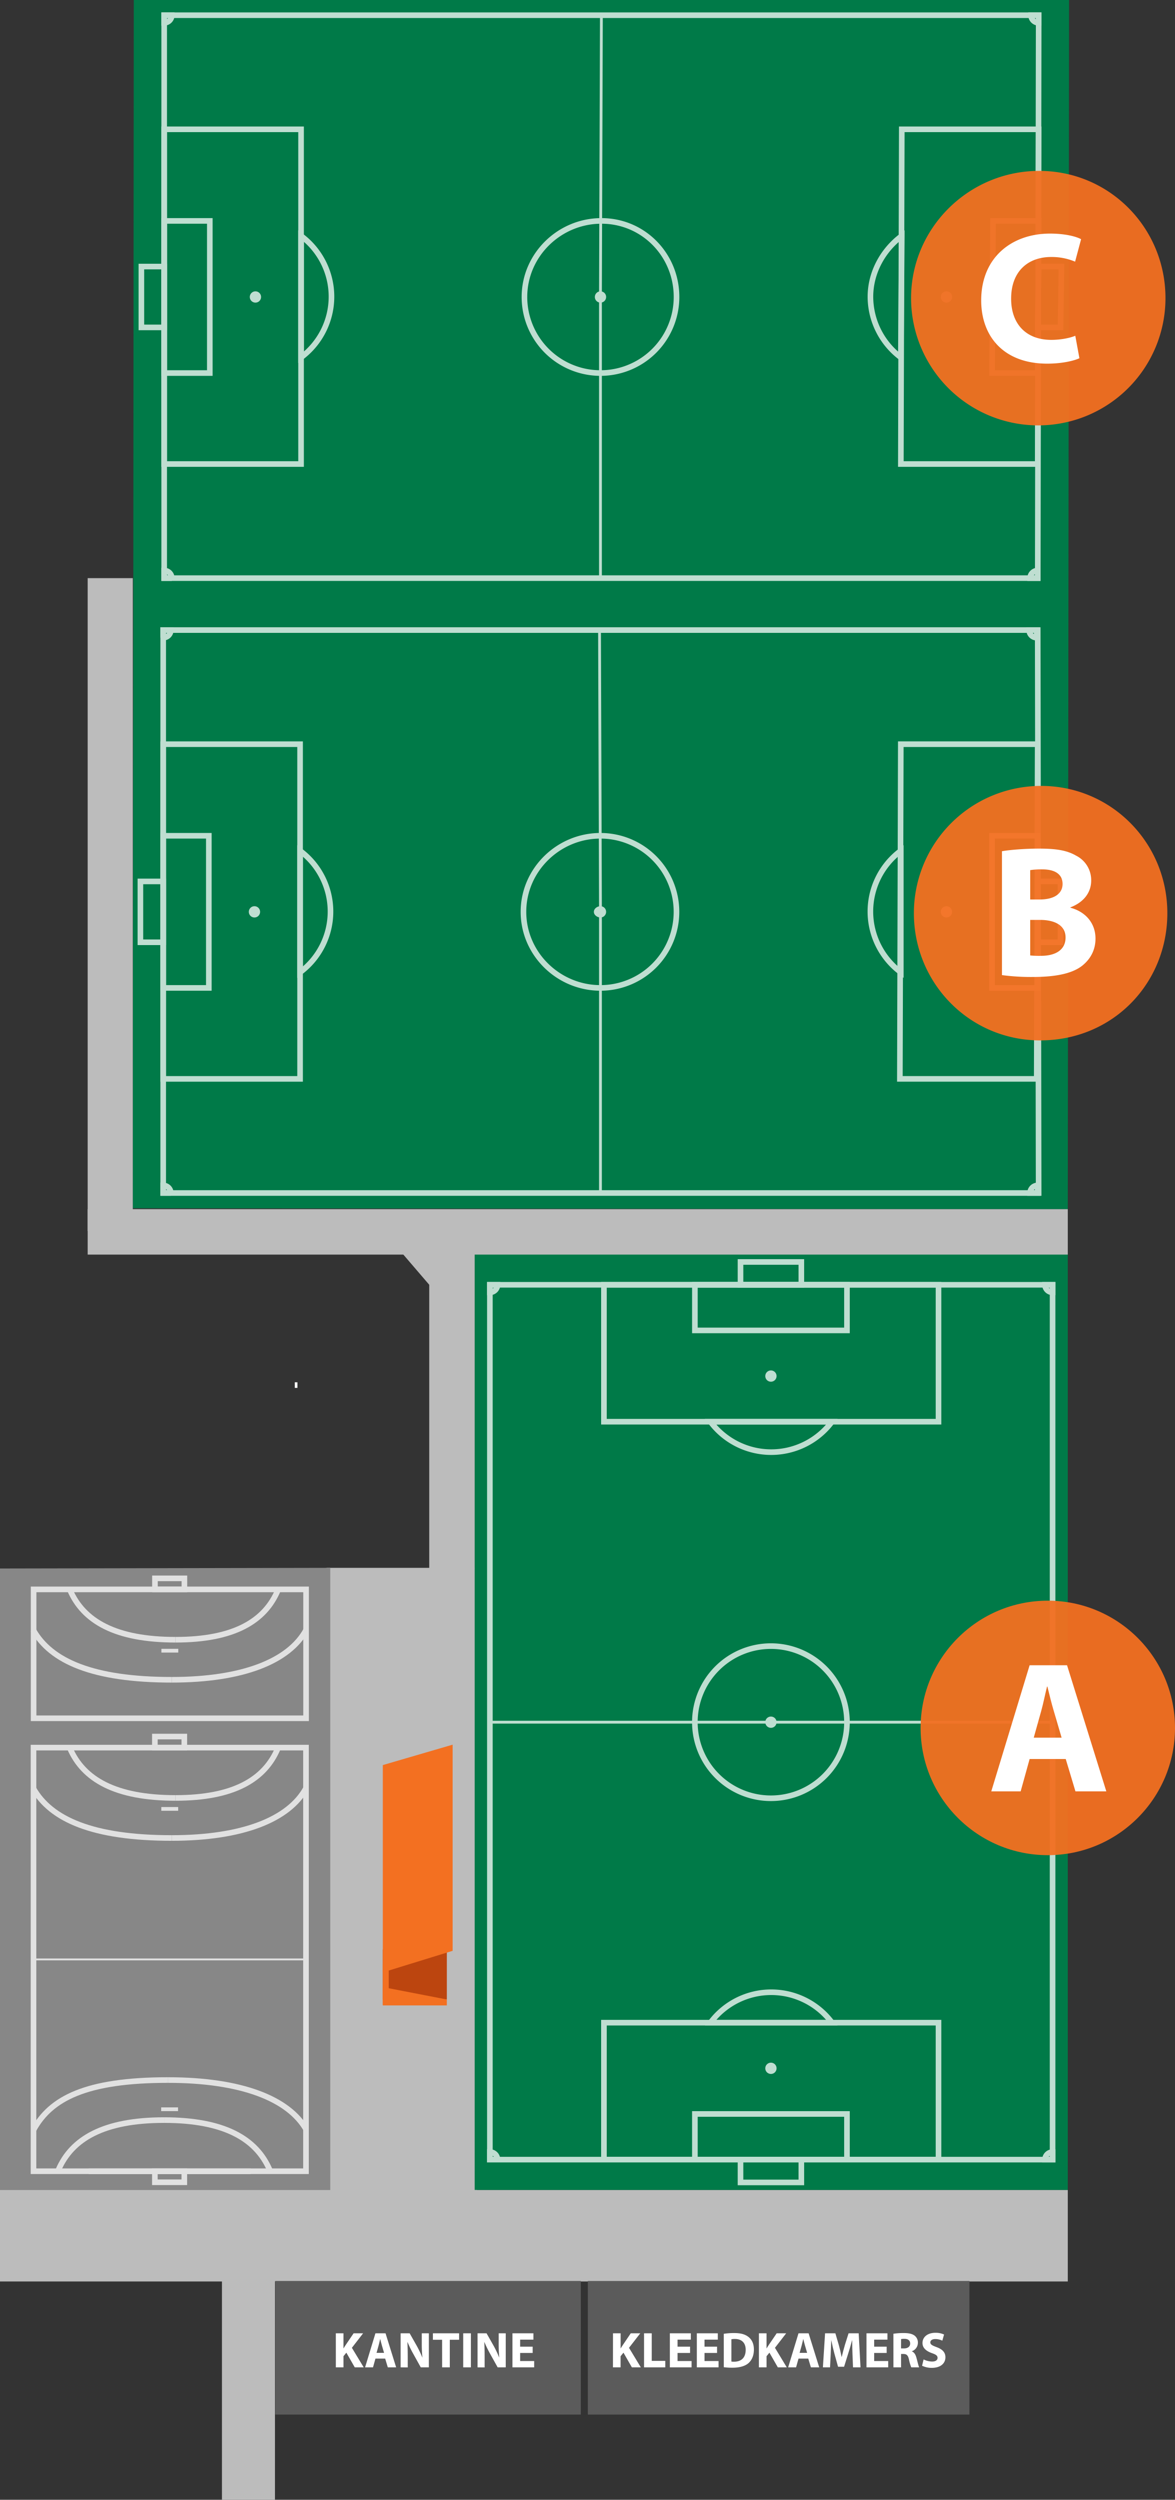 <svg id="Laag_1" data-name="Laag 1" xmlns="http://www.w3.org/2000/svg" viewBox="0 0 1256.29 2671.63"><rect x="0" y="0" width="1256.29" height="2671.63" fill="#333333" stroke="none"/><defs><style>.cls-1{fill:#bcbcbc;}.cls-2{fill:#878787;}.cls-14,.cls-3{opacity:0.75;}.cls-14,.cls-4,.cls-7{fill:none;}.cls-14,.cls-4,.cls-5,.cls-6,.cls-7{stroke:#fff;}.cls-4,.cls-6{stroke-width:6px;}.cls-13,.cls-5,.cls-6{fill:#fff;}.cls-14,.cls-5,.cls-7{stroke-miterlimit:10;}.cls-14,.cls-7{stroke-width:4px;}.cls-8{fill:#007a48;}.cls-9{fill:#bc450f;}.cls-10,.cls-12{fill:#f37021;}.cls-11{fill:#5b5b5b;}.cls-12{opacity:0.95;}</style></defs><title>Tekengebied 1</title><rect class="cls-1" x="349.12" y="1675.63" width="160.9" height="681.99" transform="translate(859.15 4033.26) rotate(180)"/><polygon class="cls-2" points="353.1 1675.63 353.1 2341.85 0 2342.55 0 1676.33 353.1 1675.63"/><g class="cls-3"><rect class="cls-4" x="165.59" y="2320.5" width="31.49" height="11.81"/><rect class="cls-4" x="165.59" y="1855.95" width="31.49" height="11.81"/><path class="cls-4" d="M327.16,1867.76V2320.5H35.83V1867.76Z"/><polyline class="cls-4" points="268.11 2320.5 268.11 2320.5 94.89 2320.5"/><path class="cls-4" d="M327.15,1868.23h0"/><path class="cls-5" d="M327.16,2093.63H179.93a1.43,1.43,0,0,1,.09.5c0,.16.24.33.19.49h147v-1Zm-147.06,0H35.83v1H180.1a1.57,1.57,0,0,1,0-1Z"/><path class="cls-6" d="M329.13,1907.13h-2"/><path class="cls-4" d="M179.48,2223.05c-87.71,0-125.36,19.82-143.65,53.33"/><path class="cls-4" d="M179.48,2223.05c78.28,0,129.28,19.82,148.14,53.33"/><path class="cls-4" d="M187.65,1921.56c62.32,0,95.61-19.81,109.55-53.33"/><path class="cls-4" d="M187.65,1921.56c-64.26,0-98.59-19.81-113-53.33"/><path class="cls-4" d="M183.58,1964.36c75.73,0,125.37-19.82,143.65-53.33"/><path class="cls-4" d="M183.58,1964.36c-84.27,0-129.28-19.82-148.13-53.33"/><line class="cls-7" x1="172.32" y1="2254.26" x2="190.35" y2="2254.26"/><path class="cls-4" d="M175.41,2265.85c-64.27,0-98.6,19.82-113,53.33"/><path class="cls-4" d="M175.41,2265.85c64.27,0,98.59,19.82,113,53.33"/></g><rect class="cls-8" x="507.51" y="1340.59" width="634.15" height="1000"/><g class="cls-3"><rect class="cls-4" x="742.96" y="2259.3" width="162.6" height="48.78"/><rect class="cls-4" x="791.74" y="2308.08" width="65.04" height="24.39"/><circle class="cls-4" cx="824.26" cy="2210.51" r="3.05"/><path class="cls-4" d="M531.9,2308.08a8.13,8.13,0,0,0-8.13-8.13v8.13Z"/><path class="cls-4" d="M1125.4,2300a8.13,8.13,0,0,0-8.13,8.13h8.13Z"/><rect class="cls-4" x="791.74" y="1348.72" width="65.04" height="24.39"/><path class="cls-4" d="M1125.4,1373.11v935H523.77v-935Z"/><path class="cls-4" d="M824.26,1921.9a81.31,81.31,0,1,1,81.3-81.3h0a81.3,81.3,0,0,1-81.3,81.3Z"/><rect class="cls-4" x="645.72" y="1373.11" width="357.72" height="146.34"/><rect class="cls-4" x="645.72" y="2161.73" width="357.72" height="146.34"/><rect class="cls-4" x="742.96" y="1373.11" width="162.6" height="48.78"/><path class="cls-4" d="M889.53,2161.73a81.08,81.08,0,0,0-129.86,0Z"/><circle class="cls-4" cx="824.26" cy="1470.68" r="3.05"/><path class="cls-4" d="M889.49,1519.46H759.63a81.08,81.08,0,0,0,129.86,0Z"/><path class="cls-4" d="M531.9,1373.11h-8.13v8.13A8.13,8.13,0,0,0,531.9,1373.11Z"/><path class="cls-4" d="M1125.4,1373.11h-8.13a8.13,8.13,0,0,0,8.13,8.13Z"/><circle class="cls-4" cx="824.26" cy="1840.6" r="3.05"/><path class="cls-5" d="M1125.4,1839.58H827.46a3,3,0,0,1,0,2H1125.4v-2Zm-303.7,0H523.77v2H821.7a3.12,3.12,0,0,1,0-2Z"/></g><polygon class="cls-8" points="143.03 0 1143.03 0 1141.66 1292.29 141.98 1291.29 143.03 0"/><g class="cls-3"><path class="cls-4" d="M175.55,16.26h935l-1,601.63h-934Z"/><path class="cls-4" d="M723.33,317.4a81.3,81.3,0,0,1-162.6,0c0-44.9,37.4-81.3,82.3-81.3h0c44.9,0,80.3,36.4,80.3,81.3Z"/><rect class="cls-4" x="175.55" y="138.21" width="146.34" height="357.72"/><polygon class="cls-4" points="964.17 138.21 1110.51 138.21 1109.51 495.94 963.17 495.94 964.17 138.21"/><rect class="cls-4" x="175.55" y="236.1" width="48.78" height="162.6"/><polygon class="cls-4" points="1061.73 236.1 1110.51 236.1 1109.51 398.7 1060.73 398.7 1061.73 236.1"/><rect class="cls-4" x="151.16" y="284.88" width="24.39" height="65.04"/><polygon class="cls-4" points="1110.51 284.88 1134.9 284.88 1133.9 349.92 1109.51 349.92 1110.51 284.88"/><path class="cls-4" d="M964.17,252.13c-20.44,15.33-33.49,39.39-33.52,64.95A81.29,81.29,0,0,0,963.17,382l1-129.86Z"/><circle class="cls-4" cx="1011.95" cy="317.4" r="3.05"/><circle class="cls-4" cx="273.11" cy="317.4" r="3.05"/><path class="cls-4" d="M321.89,252.16V382a81.08,81.08,0,0,0,0-129.86Z"/><path class="cls-4" d="M175.55,609.76v8.13h8.13A8.13,8.13,0,0,0,175.55,609.76Z"/><path class="cls-4" d="M175.55,16.26v8.13a8.13,8.13,0,0,0,8.13-8.13Z"/><path class="cls-4" d="M1109.51,609.76a8.13,8.13,0,0,0-8.13,8.13h8.13Z"/><path class="cls-4" d="M1102.38,16.26a8.13,8.13,0,0,0,8.13,8.13V16.26Z"/><circle class="cls-4" cx="642.03" cy="317.4" r="3.05"/><path class="cls-5" d="M642,16.26,641,314.2a2.91,2.91,0,0,1,1-.18,3,3,0,0,1,1,.18l1-297.94ZM641,320V617.89h2V320a3,3,0,0,1-1,.18A2.91,2.91,0,0,1,641,320Z"/></g><rect class="cls-4" x="1060.68" y="893.24" width="48.78" height="162.6"/><rect class="cls-4" x="1109.46" y="942.02" width="24.39" height="65.04"/><circle class="cls-4" cx="1011.9" cy="974.54" r="3.05"/><g class="cls-3"><path class="cls-4" d="M1109.46,1266.9a8.13,8.13,0,0,0-8.13,8.13h8.13Z"/><path class="cls-4" d="M1100.33,673.4a8.13,8.13,0,0,0,8.13,8.13V673.4Z"/><rect class="cls-4" x="150.11" y="942.02" width="24.39" height="65.04"/><path class="cls-4" d="M174.5,673.4h935l1,601.63h-936Z"/><path class="cls-4" d="M723.28,974.54a81.3,81.3,0,0,1-81.3,81.3c-44.9,0-82.3-36.4-82.3-81.3s37.4-81.3,82.3-81.3h0a81.3,81.3,0,0,1,81.3,81.3Z"/><rect class="cls-4" x="174.5" y="795.35" width="146.34" height="357.72"/><polygon class="cls-4" points="963.12 795.35 1109.46 795.35 1108.46 1153.07 962.12 1153.07 963.12 795.35"/><rect class="cls-4" x="174.5" y="893.24" width="48.78" height="162.6"/><path class="cls-4" d="M963.12,909.27a81.08,81.08,0,0,0,0,129.86V909.27Z"/><circle class="cls-4" cx="272.06" cy="974.54" r="3.05"/><path class="cls-4" d="M320.84,909.3v129.86a81.08,81.08,0,0,0,0-129.86Z"/><path class="cls-4" d="M174.5,1266.9V1275h8.13A8.13,8.13,0,0,0,174.5,1266.9Z"/><path class="cls-4" d="M174.5,673.4v8.13a8.13,8.13,0,0,0,8.13-8.13Z"/><path class="cls-4" d="M642,971.49a3,3,0,1,1,0,6.1c-1.68,0-4.05-1.37-4.05-3.05S640.3,971.49,642,971.49Z"/><path class="cls-5" d="M640,673.4l1,297.93a3.15,3.15,0,0,1,1-.17,3.21,3.21,0,0,1,1,.17L642,673.4Zm1,303.69V1275h2V977.09a3,3,0,0,1-1,.17A2.9,2.9,0,0,1,641,977.09Z"/></g><rect class="cls-1" x="93.74" y="617.89" width="48.24" height="697.69"/><rect class="cls-1" x="593.42" y="792.62" width="48.57" height="1047.92" transform="translate(1934.28 698.87) rotate(90)"/><rect class="cls-9" x="409.29" y="2083.51" width="68.46" height="53.45"/><polygon class="cls-10" points="483.95 2084.94 409.29 2107.97 409.29 1886.43 483.95 1864.62 483.95 2084.94"/><rect class="cls-10" x="409.29" y="2099.22" width="6.34" height="43.25"/><polygon class="cls-10" points="409.29 2143.3 409.29 2123.7 477.74 2136.96 477.74 2143.3 409.29 2143.3"/><rect class="cls-1" x="521.95" y="1818.64" width="97.75" height="1141.66" transform="translate(2960.3 1818.64) rotate(90)"/><rect class="cls-1" x="237.32" y="2437.82" width="56.68" height="233.82" transform="translate(531.31 5109.45) rotate(180)"/><rect class="cls-11" x="386.24" y="2345.82" width="142.77" height="326.77" transform="translate(2966.83 2051.57) rotate(90)"/><rect class="cls-11" x="761.12" y="2305.21" width="142.77" height="407.98" transform="translate(3341.7 1676.7) rotate(90)"/><path class="cls-12" d="M1246.1,318.63a136,136,0,0,1-272,0c0-75.11,61.89-136,137-136S1246.1,243.52,1246.1,318.63Z"/><path class="cls-13" d="M1154.08,382.85c-5.4,2.6-18.2,5.8-34.4,5.8-46.6,0-70.6-29.2-70.6-67.6,0-46,32.8-71.4,73.6-71.4,15.8,0,27.8,3,33.2,6l-6.4,24a64.25,64.25,0,0,0-25.6-5c-24,0-42.8,14.6-42.8,44.6,0,27,16,44,43,44,9.4,0,19.4-1.8,25.6-4.4Z"/><path class="cls-12" d="M1248.1,975.93c0,75.11-58.22,136-136,136-75.11,0-135-60.89-135-136a136,136,0,0,1,136-136C1188.21,839.93,1248.1,900.82,1248.1,975.93Z"/><path class="cls-13" d="M1071.28,909.75c8-1.4,24-2.8,39.4-2.8,18.6,0,30,1.8,40,7.6a29.26,29.26,0,0,1,16,26.6c0,11.79-7,22.79-22.2,28.59v.4c15.4,4,26.8,15.8,26.8,33,0,12.4-5.6,22-14,28.8-9.8,7.8-26.2,12.2-53,12.2a235.84,235.84,0,0,1-33-2Zm30.2,51.59h10c16.2,0,24.6-6.59,24.6-16.59,0-10.2-7.8-15.6-21.6-15.6a79.26,79.26,0,0,0-13,.8Zm0,59.8a96.17,96.17,0,0,0,11.8.4c13.8,0,26-5.4,26-19.6,0-13.4-12.2-18.8-27.4-18.8h-10.4Z"/><circle class="cls-12" cx="1120.29" cy="1846.72" r="136"/><path class="cls-13" d="M1100.86,1879.93l-9.6,34.6h-31.4l41-134.8h40l42,134.8h-33l-10.4-34.6Zm34.2-22.8-8.4-28.6c-2.4-8-4.8-18-6.8-26h-.4c-2,8-4,18.2-6.2,26l-8,28.6Z"/><path class="cls-13" d="M655.41,2493.72h8.15v16.09h.11c.81-1.41,1.67-2.7,2.54-4l8.2-12.09h10.16l-12.05,15.5,12.64,20.89H675.6l-9-15.71-3.08,3.83v11.88h-8.15Z"/><path class="cls-13" d="M688.62,2493.72h8.2v29.48H711.3v6.91H688.62Z"/><path class="cls-13" d="M737.81,2514.72H724.42v8.64h15v6.75H716.21v-36.39h22.41v6.75h-14.2V2508h13.39Z"/><path class="cls-13" d="M766.65,2514.72h-13.4v8.64h15v6.75H745.05v-36.39h22.41v6.75H753.25V2508h13.4Z"/><path class="cls-13" d="M773.83,2494.26a72,72,0,0,1,11.07-.81c7,0,11.5,1.29,15,3.89,3.77,2.8,6.15,7.29,6.15,13.71,0,7-2.54,11.77-6,14.74-3.84,3.19-9.72,4.7-16.85,4.7a70.54,70.54,0,0,1-9.34-.54ZM782,2523.9a14.65,14.65,0,0,0,2.86.17c7.5,0,12.42-4.05,12.42-12.75,0-7.56-4.43-11.55-11.56-11.55a17.65,17.65,0,0,0-3.72.32Z"/><path class="cls-13" d="M811.41,2493.72h8.15v16.09h.11c.81-1.41,1.68-2.7,2.54-4l8.21-12.09h10.15l-12,15.5,12.64,20.89h-9.56l-9-15.71-3.08,3.83v11.88h-8.15Z"/><path class="cls-13" d="M853.75,2520.77l-2.6,9.34h-8.47l11.07-36.39h10.8l11.34,36.39H867l-2.81-9.34Zm9.23-6.15-2.27-7.73c-.65-2.16-1.29-4.86-1.83-7h-.11c-.54,2.16-1.08,4.92-1.68,7l-2.16,7.73Z"/><path class="cls-13" d="M911.47,2516.18c-.16-4.37-.32-9.66-.32-15H911c-1.19,4.65-2.7,9.83-4.1,14.1l-4.43,14.2h-6.43l-3.89-14c-1.18-4.32-2.37-9.5-3.29-14.26h-.11c-.16,4.92-.38,10.53-.59,15.07l-.7,13.82h-7.62l2.32-36.39h11l3.56,12.15c1.19,4.21,2.27,8.75,3.08,13H900c1-4.21,2.22-9,3.46-13.07l3.83-12.09h10.8l1.95,36.39h-8Z"/><path class="cls-13" d="M948,2514.72H934.64v8.64h15v6.75H926.43v-36.39h22.41v6.75h-14.2V2508H948Z"/><path class="cls-13" d="M955.21,2494.2a72.24,72.24,0,0,1,11-.75c5.4,0,9.18.81,11.78,2.86a9.25,9.25,0,0,1,3.4,7.67,9.65,9.65,0,0,1-6.43,8.91v.16c2.54,1,3.94,3.4,4.86,6.75,1.14,4.16,2.22,8.91,2.92,10.31h-8.43a49.16,49.16,0,0,1-2.48-8.47c-1-4.59-2.59-5.78-6-5.84h-2.43v14.31h-8.16Zm8.16,15.66h3.24c4.1,0,6.53-2.05,6.53-5.23s-2.27-5-6-5a16.39,16.39,0,0,0-3.72.27Z"/><path class="cls-13" d="M987.5,2521.64a20.88,20.88,0,0,0,9.13,2.26c3.78,0,5.78-1.56,5.78-3.94s-1.73-3.56-6.11-5.07c-6-2.16-10-5.51-10-10.8,0-6.21,5.24-10.91,13.77-10.91a21.39,21.39,0,0,1,9.29,1.83l-1.84,6.59a17,17,0,0,0-7.56-1.73c-3.56,0-5.29,1.68-5.29,3.51,0,2.33,2,3.35,6.75,5.13,6.43,2.38,9.4,5.73,9.4,10.86,0,6.1-4.65,11.28-14.64,11.28a23.81,23.81,0,0,1-10.31-2.26Z"/><path class="cls-13" d="M359.07,2493.72h8.15v16.09h.11c.81-1.41,1.68-2.7,2.54-4l8.21-12.09h10.15l-12,15.5,12.64,20.89h-9.56l-9-15.71-3.08,3.83v11.88h-8.15Z"/><path class="cls-13" d="M401.41,2520.77l-2.6,9.34h-8.47l11.07-36.39h10.8l11.34,36.39h-8.91l-2.81-9.34Zm9.23-6.15-2.27-7.73c-.65-2.16-1.29-4.86-1.83-7h-.11c-.54,2.16-1.08,4.92-1.68,7l-2.16,7.73Z"/><path class="cls-13" d="M428.35,2530.11v-36.39H438l7.56,13.34a114,114,0,0,1,5.94,12.47h.11a152,152,0,0,1-.65-15.23v-10.58h7.56v36.39h-8.64l-7.77-14a122.6,122.6,0,0,1-6.32-12.85h-.22c.27,4.86.38,10,.38,15.93v11Z"/><path class="cls-13" d="M472.69,2500.63h-9.83v-6.91h28v6.91h-9.94v29.48h-8.2Z"/><path class="cls-13" d="M503.47,2493.72v36.39h-8.21v-36.39Z"/><path class="cls-13" d="M510.59,2530.11v-36.39h9.62l7.56,13.34a115.84,115.84,0,0,1,5.94,12.47h.1a152.11,152.11,0,0,1-.64-15.23v-10.58h7.56v36.39h-8.64l-7.78-14a122.6,122.6,0,0,1-6.32-12.85h-.21c.27,4.86.37,10,.37,15.93v11Z"/><path class="cls-13" d="M569.51,2514.72H556.12v8.64h15v6.75H547.91v-36.39h22.41v6.75h-14.2V2508h13.39Z"/><line class="cls-14" x1="172.48" y1="1933.27" x2="190.51" y2="1933.27"/><path class="cls-4" d="M315.21,1424.84h0"/><path class="cls-6" d="M318,1480.31h-2.81"/><g class="cls-3"><rect class="cls-4" x="165.68" y="1686.86" width="31.49" height="11.81"/><path class="cls-4" d="M35.92,1836.42V1698.67H327.25v137.75Z"/><path class="cls-4" d="M187.74,1752.47c62.32,0,95.61-19.81,109.55-53.32"/><path class="cls-4" d="M187.74,1752.47c-64.27,0-98.6-19.81-113-53.32"/><path class="cls-4" d="M183.67,1795.27c75.73,0,125.36-19.81,143.65-53.32"/><path class="cls-4" d="M183.67,1795.27c-84.27,0-129.28-19.81-148.14-53.32"/></g><line class="cls-14" x1="172.57" y1="1764.18" x2="190.6" y2="1764.18"/><polygon class="cls-1" points="428.46 1337.6 507.51 1337.6 507.51 1676.47 458.94 1676.47 458.94 1373.11 428.46 1337.6"/></svg>
